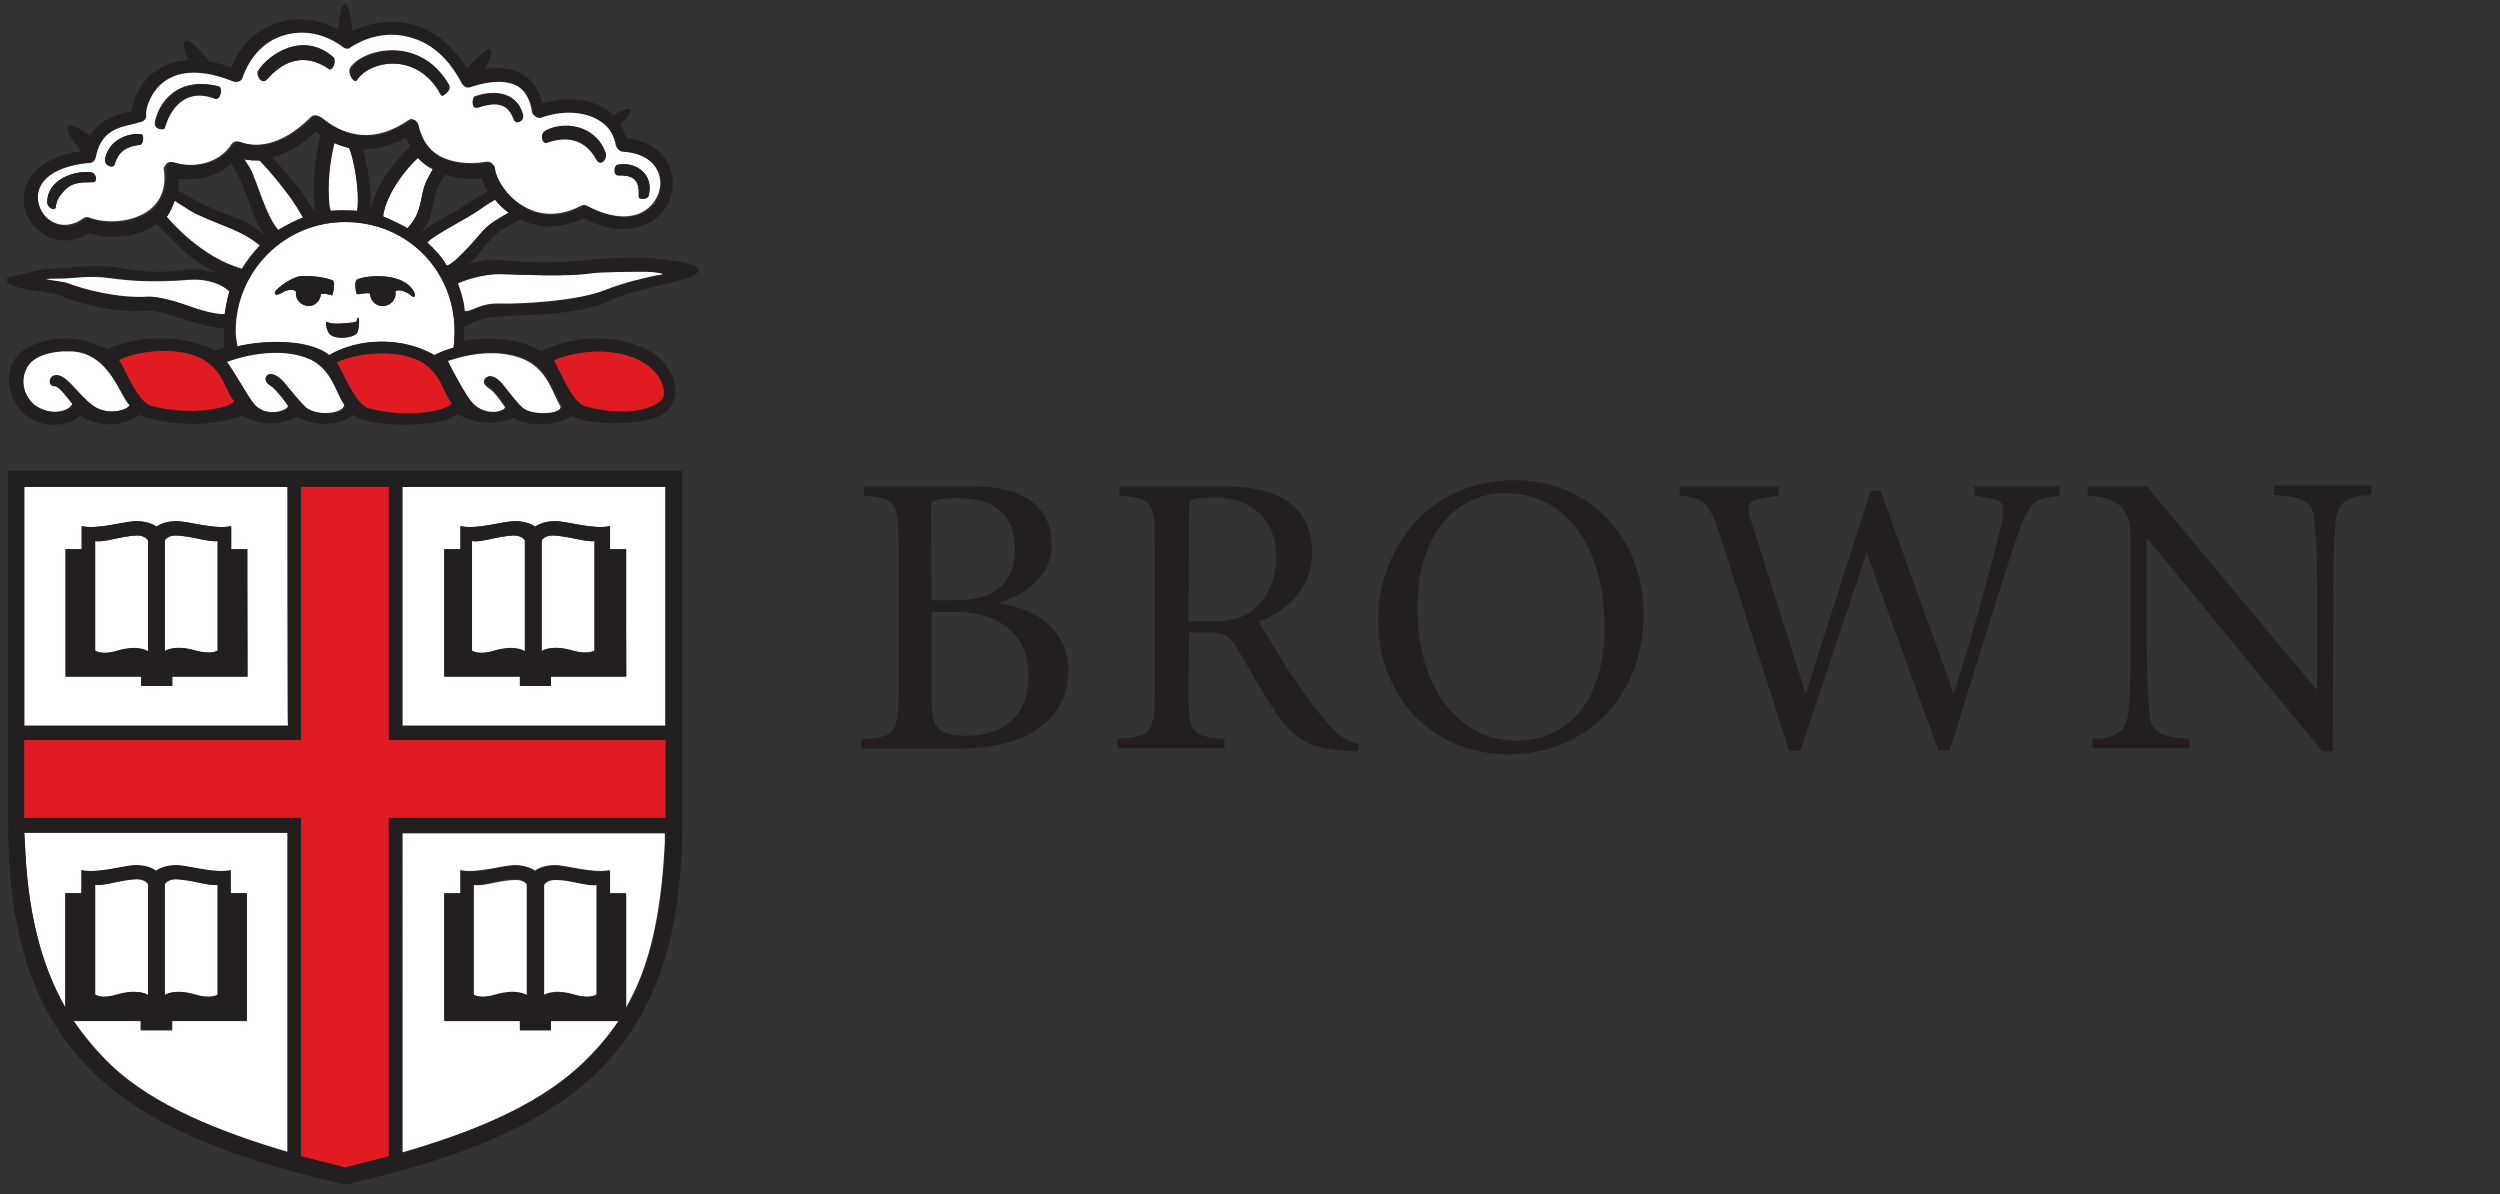 <svg xmlns="http://www.w3.org/2000/svg" xmlns:xlink="http://www.w3.org/1999/xlink" id="Layer_1" x="0px" y="0px" viewBox="0 0 402 192" style="enable-background:new 0 0 402 192;" xml:space="preserve"><rect x="0" y="0" width="402" height="192" fill="#333333" stroke="none"/><style type="text/css">	.st0{fill:#FFFFFF;}	.st1{fill:#231F20;}	.st2{fill:#E11B22;}</style><g>	<g>		<g>			<path class="st0" d="M39.3,25.6c0.2,0.3,0.5,0.8,0.9,1.4c1,1.7,2.6,7.9,4.6,10c1.1-0.7,2.9-1.7,4-2c-0.2-0.4-1.4-2.3-2.6-4    c-2.4-3.2-4.1-4.9-4.3-5.2C41.1,25.8,40,25.8,39.3,25.6z"></path>			<path class="st0" d="M57.4,33.9c0.5-3.3-0.6-8.7-1.3-10.1c-0.8-0.2-1.7-0.5-2.4-0.8c-0.1,0.4-0.7,2.6-0.9,5.9    c-0.1,1.8-0.1,4.4,0.3,5C54.2,33.8,56,33.8,57.4,33.9z"></path>			<path class="st0" d="M73.1,53.3c0-9.9-7.7-17.6-17.6-17.6c-9.7,0-17.6,7.9-17.6,17.6c0,0.5,0.1,1.4,0.3,2.4    c5.1-1.2,11.8-1,14.8,1.4c4.8-2.8,11.8-2.9,16.9,0c1-0.5,2.1-0.9,3.1-1.2C73,54.9,73.1,53.9,73.1,53.3z M51.6,47.3    c-0.1,1.1-1,2-2.1,1.9s-2-1-1.9-2.1v-0.2c-0.2-0.3-1.1-0.6-2.5,0.3c-0.7,0.4-1.5,0.1-0.3-0.9c1.3-1.1,2.5-1.7,3.5-1.9l0,0    c1.8-0.1,4.1,0.2,5.2,0.7c0.5,0.2,0,2.4-0.1,2.4C53,47.4,52.2,47.1,51.6,47.3L51.6,47.3z M57.5,53.4c-0.4,1-4.1,1.4-4.7,0    c-0.3-0.5-0.6-1.9-0.1-1.6c0.8,0.5,3.8,0.1,4.4,0c0.5-0.1,0.2-0.8,0.5-0.7C57.8,51.1,57.8,52.4,57.5,53.4z M66.2,47.6    c-0.9-0.8-2.1-1.1-2.6-0.8V47c0.1,1.1-0.7,2.1-1.9,2.2c-1.1,0.1-2.1-0.7-2.2-1.9v-0.1c-0.7-0.2-1.9,0.2-2.1,0.1    c-0.1,0-0.6-2.1,0.1-2.4c1.8-0.7,7.5-1.1,9.1,2.1C66.8,47.5,66.7,48,66.2,47.6z"></path>			<path class="st0" d="M67.2,25.4c-2.1,1.8-5.2,6-5.6,9.4c1,0.4,3.5,1.6,3.9,1.9c2.5-2.5,2-5.3,3-7.4c0.4-0.9,0.8-1.6,1.1-2.1    C68.8,26.8,67.9,26.1,67.2,25.4z"></path>			<path class="st0" d="M22,86.1c-2.6,0.1-5.2,1.1-6.7,0.9v17.7c0,0,1,0.7,3.6,0c3.4-1,4.9,0.1,4.9,0.1V86.9    C23.8,86.9,23.4,86.1,22,86.1z"></path>			<path class="st0" d="M46.2,78.3H3.9v38.4h42.4C46.2,116.7,46.2,78.3,46.2,78.3z M39.8,108.8H27.7v1.5h-5v-1.5H10.5V88.3h2.6v-3.7    c2.6,0.6,6.9-0.8,8.8-0.8c2.1,0,3.2,0.9,3.2,0.9s1.1-0.9,3.2-0.9c1.9,0,6.2,1.4,8.8,0.8v3.7h2.6L39.8,108.8L39.8,108.8z"></path>			<path class="st0" d="M88.9,86.1c-1.4,0-1.8,0.8-1.8,0.8v17.8c0,0,1.5-1.1,4.9-0.1c2.6,0.8,3.6,0,3.6,0V87    C94.1,87.2,91.5,86.2,88.9,86.1z"></path>			<path class="st0" d="M28.3,86.1c-1.4,0-1.8,0.8-1.8,0.8v17.8c0,0,1.5-1.1,4.9-0.1c2.6,0.8,3.6,0,3.6,0V87    C33.5,87.2,30.9,86.2,28.3,86.1z"></path>			<path class="st0" d="M79.6,32.1c-0.5,0.3-1.5,0.9-1.9,1.2c-2.4,1.8-7.7,4.3-9,5.7c1,0.9,2.4,2.4,3.1,3.7c0.6,0,2.3-1.4,5.7-5.4    c1.1-1.3,2.2-1.9,4.3-3.1C81,33.6,80.2,32.9,79.6,32.1z"></path>			<path class="st0" d="M87.4,142.2V160c0,0,1.5-1.1,4.9-0.1c2.6,0.8,3.6,0,3.6,0v-17.7c-1.5,0.3-4.1-0.8-6.7-0.9    C87.8,141.4,87.4,142.2,87.4,142.2z"></path>			<path class="st0" d="M76.2,142.3V160c0,0,1,0.7,3.6,0c3.4-1,5,0.1,5,0.1v-17.8c0,0-0.4-0.8-1.8-0.8    C80.3,141.5,77.7,142.6,76.2,142.3z"></path>			<path class="st0" d="M82.6,86.1c-2.6,0.1-5.2,1.1-6.7,0.9v17.7c0,0,1,0.7,3.6,0c3.4-1,4.9,0.1,4.9,0.1V86.9    C84.4,86.9,84,86.1,82.6,86.1z"></path>			<path class="st0" d="M107,78.3H64.7v38.4H107V78.3z M100.7,108.8H88.6v1.5h-5v-1.5H71.4V88.3H74v-3.7c2.6,0.6,6.9-0.8,8.8-0.8    c2.1,0,3.2,0.9,3.2,0.9s1.1-0.9,3.2-0.9c1.9,0,6.2,1.4,8.8,0.8v3.7h2.6L100.7,108.8L100.7,108.8z"></path>			<path class="st0" d="M11.3,56.4c-3.2-0.1-5.9,0.8-6.9,2.5C2.7,62,4.7,64.7,6,65.4c2.8,1.7,5.5,0.6,5.7-0.5    c-0.8-0.9-2.1-2.8-2.8-2.8c-1.1,0-1-1.4-0.2-1.7c1.9-0.6,3.7,3,6.4,4.9c2.4,1.7,5.8,0.5,5.8-0.2C19.4,63.7,17.6,56.6,11.3,56.4z"></path>			<path class="st0" d="M49.8,57.7c-3.7-1.8-9-1.2-13.4,0.4c1.2,1.6,3.2,5.4,4.3,6.7c2,2.5,5.5,1.2,5.6,0.5    c-0.2-0.5-2.1-2.9-2.8-3.3c-0.7-0.4-1-1-0.7-1.5c0.6-0.9,2.1,0,2.8,0.9c0.8,1,3,3.7,3.7,4.2c2.2,1.5,6.3,0.7,6-0.6    C54,63.2,53.4,59.4,49.8,57.7z"></path>			<path class="st0" d="M41.8,39.4c-3-2.5-5.9-3-10.3-5.1c-1-0.5-2.7-1.6-2.8-1.7c-0.1-0.1-0.3-0.2-0.6-0.4c-0.3,0.8-0.8,2-1.3,2.6    c0.7,0.9,5.7,6.6,12.1,8.4C39.6,42,40.7,40.6,41.8,39.4z"></path>			<path class="st0" d="M36.9,46.9c-1.1-1.1-3.4-2.1-6.4-1.9c-6.1,0.5-10.1,0.1-12.3-0.2c-3.9-0.6-6.4,0-8.3,0c-6,0,0.2,0.5,0.9,0.8    c2.8,1.1,8.5,2.5,12.9,2.2c2.2-0.2,5.8,1.2,6.4,1.4c1.6,0.6,4.5,1.5,6.1,1.5C36.2,49.9,36.6,47.8,36.9,46.9z"></path>			<path class="st0" d="M75.8,64.9c2.2,2.3,5.3,1.3,5.4,0.6c-0.3-0.5-1.7-2.5-2.5-3c-0.7-0.4-1.1-1-0.8-1.5c0.6-0.9,1.8-0.3,2.6,0.7    c0.8,1,2.9,3.8,3.7,4.2c2,1.1,6.3,0.7,5.9-0.6c-1.2-1.9-2-5.7-5.6-7.4c-3.7-1.7-8.5-1.3-12.9,0.3C72.6,59.7,74.7,63.7,75.8,64.9z    "></path>			<path class="st0" d="M105.9,43.8c-0.3,0-1.4-0.2-2.2-0.2c-1,0-7.3,0-9,0.3c-3.5,0.6-10.4,0.3-14.1,0.1c-2.8-0.1-6,1-7,1.5    c0,0,1.1,2.7,1.1,4.5c1.2,0.2,2.3-1.3,5.7-1.2c3.5,0.1,12.3-0.4,16.7-2.1c3.3-1.3,6.1-1.9,8.3-2.4    C106.2,44.2,107.4,44.1,105.9,43.8z"></path>			<path class="st0" d="M23.8,160v-17.8c0,0-0.4-0.8-1.8-0.8c-2.6,0.1-5.2,1.1-6.7,0.9V160c0,0,1,0.7,3.6,0    C22.3,158.9,23.8,160,23.8,160z"></path>			<path class="st0" d="M26.9,26.2c0.3-0.2,0.7-0.2,1-0.1c3,1,7.3,0.3,9.3-2.9c0.3-0.4,0.8-0.6,1.3-0.4c2.1,0.8,6.3,1.2,11.5-4    c0.4-0.4,1-0.3,1.4,0c4.5,3.6,9.2,3.9,14,0.7c0.3-0.2,0.7-0.5,1-0.3c0.3,0.1,0.6,0.4,0.6,0.8c1.6,7,9,6.4,11.2,6    c0.3,0,0.6,0,0.8,0.2c0.2,0.2,0.4,0.4,0.4,0.7c0.2,1.7,2.1,4.9,5.2,6.5c2.7,1.4,5.7,1.3,8.8-0.3c0.3-0.2,0.7-0.2,1,0    c4,2.1,7.6,2.3,9.9,0.3c1.6-1.4,2.3-3.6,1.6-5.5c-0.7-2.1-2.8-3.5-5.9-3.7c-0.5,0-0.9-0.4-1-0.9c-0.3-1.7-1.2-3.1-2.8-4.1    c-2.4-1.4-5.8-1.6-9.3-0.5c-0.3,0.1-0.6,0.1-0.9-0.1s-0.5-0.4-0.5-0.8c-0.2-1.3-0.8-3.1-2.4-4.1c-1.7-1.1-4.4-1-7.6,0.1    c-0.5,0.2-1.1,0-1.3-0.5c-2.1-4-5-6.6-8.5-7.5c-3.1-0.8-6.5-0.2-9.5,1.6c-0.4,0.2-0.9,0.2-1.2,0c-2.9-2.2-6.4-2.9-9.6-1.9    c-3.1,0.9-5.5,3.4-6.6,6.8c-0.1,0.3-0.3,0.5-0.6,0.6s-0.6,0.1-0.9,0C32.6,11,28.7,11,26.1,13c-2.2,1.7-2.9,4.4-2.8,5.2    c0.1,0.5-0.3,1-0.8,1.2l-1.1,0.3c-2.6,0.6-5.3,1.2-6.2,5.4c-0.1,0.5-0.5,0.8-1,0.9c-4.6,0.5-7.6,2.1-8.2,4.6    c-0.4,1.8,0.4,3.8,2,4.8c1.6,1.1,3.6,1,5.4-0.3c0.3-0.2,0.7-0.3,1-0.1c2.7,1,7,0.8,9.7-1.3c1.9-1.5,2.7-3.8,2.2-6.7    C26.5,26.8,26.6,26.4,26.9,26.2z M99.3,26.5c2.7-0.6,6,1.4,5,5c-0.2,0.6-1.7,0.7-1.6,0c0.2-3-1.3-3.3-3.3-3.3    C98.6,28.3,98.7,26.6,99.3,26.5z M87.7,21.1c2.6-1.5,8-1.2,9.7,3.6c0.3,0.8-0.8,2.2-1.5,1c-2-3.7-5.3-3.7-8-2.7    C87.2,23.2,86.7,21.6,87.7,21.1z M76.3,15.5c2.4-0.9,6.6-1.2,7.7,2.8c0.3,1.1-1.1,1.7-1.4,0.9c-1.1-3-3.3-2.8-5.8-2    C75.7,17.6,75.9,15.7,76.3,15.5z M56.3,10.9c1.8-2.9,11-5.5,15.7,2.6c0.5,0.9-0.2,1.4-0.7,1.8c-0.4,0.3-0.6-0.3-0.8-0.7    c-4-6.4-11.3-4.7-13.2-1.7C56.9,13.4,55.8,11.8,56.3,10.9z M41.5,11.4c1.6-2.6,7.2-6.5,12.1-2.2c0.6,0.5-0.1,2.3-0.7,1.9    c-4.5-3.1-8-0.6-9.9,1.6C42,13.8,41.1,12,41.5,11.4z M14.9,29.3c-1.9,0-3.4,0-4.7,1.5c-1.4,1.5-1.1,2.4-1.3,2.7    c-0.4,0.4-1.4-0.3-1.3-1.1c0.1-3.6,4.4-5,7-4.7C15.5,27.8,15.8,29.3,14.9,29.3z M22.5,23.3c-2.8,0.3-3.6,1.6-4.1,3.2    c-0.2,0.6-1.7,0.2-1.5-1c0.7-3.4,4.4-4.2,5.8-3.9C23.2,21.6,23.1,23.2,22.5,23.3z M24.9,19.6c0.6-3,3.5-7.4,10.2-5.7    c0.8,0.2,0.3,2.3-0.5,1.9c-4.9-1.9-7.3,1.8-8.1,4.7C26.3,21,24.7,20.9,24.9,19.6z"></path>			<path class="st0" d="M64.7,185.3c10.7-3.1,21.2-7.2,28.4-13.8c2.5-2.3,4.6-4.7,6.4-7.4H88.6v1.5h-5v-1.5H71.4v-20.5H74v-3.7    c2.6,0.6,6.9-0.8,8.8-0.8c2.1,0,3.2,0.9,3.2,0.9s1.1-0.9,3.2-0.9c1.9,0,6.2,1.4,8.8,0.8v3.7h2.6v18.5c3.9-6.7,5.7-15,6.3-26.6    v-1.7H64.7V185.3z"></path>			<path class="st0" d="M31.4,159.9c2.6,0.8,3.6,0,3.6,0v-17.7c-1.5,0.3-4.1-0.8-6.7-0.9c-1.4,0-1.8,0.8-1.8,0.8V160    C26.5,160,28,158.9,31.4,159.9z"></path>			<path class="st0" d="M4,135.5c0.4,10.6,2.4,19.3,6.5,26.5v-18.3h2.6V140c2.6,0.6,6.9-0.8,8.8-0.8c2.1,0,3.2,0.9,3.2,0.9    s1.1-0.9,3.2-0.9c1.9,0,6.2,1.4,8.8,0.8v3.7h2.6v20.5h-12v1.5h-5v-1.5H11.8c1.7,2.6,3.8,5,6.2,7.3c6.7,6.3,17.3,10.6,28.2,13.8    v-51.4H3.9L4,135.5z"></path>		</g>		<g>			<g>				<path class="st1" d="M111.7,42.7c-0.6-0.5-7.4-1.3-8.4-1.3s-6.9,0.1-9.1,0.4c-3.5,0.5-9.5,0.5-14,0c-1.6-0.2-3.5,0.2-4.9,0.7     c0.3-0.2,0.6-0.5,1-0.9c1.3-1.4,2.8-4,5.5-5.3c0.7-0.3,1.3-0.7,1.9-1c2.2,1.1,5.8,1.9,10.1-0.2c6.5,3.3,10.4,1.1,11.8-0.1     c1.7-1.4,2.6-3.5,2.6-5.6c0-0.7-0.1-1.5-0.4-2.2c-0.9-2.8-3.5-4.6-7.1-5c-0.2-0.8-0.5-1.5-0.9-2.1c0.4-0.5,0.8-1,1.1-1.3     c0.3-0.4,1.4-2.2-1.5-0.7c-0.1,0.1-0.4,0.2-0.8,0.4c-0.4-0.4-0.8-0.8-1.4-1.1c-2.7-1.6-6.3-1.8-10-0.8c-0.5-2-1.5-3.7-3.1-4.6     c-1.6-1-3.7-1.3-6.1-0.9c0.2-0.4,0.3-0.7,0.4-0.9c1.1-2.3,0.5-2.8-0.6-1.8c-1.3,1.1-2.1,1.9-2.7,2.6c-2.3-3.7-5.3-6.2-8.9-7.1     c-3.1-0.8-6.5-0.4-9.5,1.1c-0.2-1.5-0.4-2.8-0.6-3.5c-0.6-1.8-1.2-0.4-1.3,0.2c-0.1,0.8-0.3,1.8-0.5,3c-3-1.6-6.4-2.1-9.5-1.1     c-3.5,1.1-6.1,3.6-7.6,7.2c-1.3-0.4-2.4-0.7-3.5-0.9c-0.6-0.8-1.6-1.9-2.9-3c-0.9-0.8-1.6-0.4-1.1,1.2c0.2,0.6,0.4,1.1,0.6,1.6     c-2.5,0.1-4.3,0.9-5.5,1.9c-2.4,1.8-3.4,4.5-3.6,6.2c-0.1,0-0.3,0.1-0.3,0.1c-2,0.5-4.7,1.2-6.4,3.9c-0.3-0.2-0.5-0.3-0.6-0.4     c-5.1-3.4-2.7,1-0.8,2.9c-6.7,1-8.6,4.2-9.1,6.1c-0.1,0.5-0.2,1-0.2,1.5c0,2.2,1.1,4.4,3.1,5.7c2.3,1.5,5,1.4,7.4-0.1     c3.2,1,7.6,0.9,10.9-1.5c1.9,2,3.4,3.4,4.2,4.2c2,2,5,3.5,6.5,4.1c-1.5-0.6-4-1.2-6.5-0.9c-5.4,0.8-9-0.2-11.3-0.5     c-3.8-0.4-7.7,0.3-9.6,0.3c-2.1,0-5,1-6.4,1.2c-1.5,0.2-1.4,1.2,0.7,1.8s6.1,0.9,7.1,1.4c3.4,1.5,9.2,2.7,13.2,2.4     c2.9-0.2,5.8,1.2,6.5,1.4c1.4,0.4,5,1.4,6.4,1.4c0-0.1,0,2,0.1,3c-0.5,0.2-1.1,0.4-1.5,0.6c-1.6-1-8.7-3.8-17.3-0.3     c-1.8-0.6-5.7-2.8-10.9-1C-0.1,57,0.9,63,3.1,65.7c2.9,3.7,8.3,2.9,9.8,1.1c3.5,2.3,7.1,1.5,9.6-0.1c1.7,1,10.1,2.7,16.4,0.1     c0.9,0.6,4.4,2.5,8.8,0.2c2.6,1.5,6.9,1.7,9.1-0.3c0.8,0.7,3.2,1.6,8.3,1.6c6.1-0.1,7.5-1,8.4-1.7c1.3,0.6,4.7,2.4,9,0.6     c2.3,1.4,6.9,1.4,9.3-0.3c4.5,2,12.7,1.1,14.8-0.3c3.7-2.6,1.9-7.8-2.2-10.2c-8-4-15.4-0.9-17.4,0.1c-2.4-1.6-7.3-2.6-12.4-1.7     c0.1-0.6,0-1.3,0-2.1c0-0.1,0-0.2,0-0.2c1-0.3,2.5-1.4,5.4-1.6c4-0.3,13.4-0.1,18.1-2.6c2.7-1.4,12-3.2,13.3-3.9     C112.7,43.7,112.4,43.2,111.7,42.7z M77.5,37.3c-3.4,4-5.1,5.4-5.7,5.4c-0.6-1.3-2.1-2.8-3.1-3.7c1.2-1.4,6.5-3.8,9-5.7     c0.4-0.3,1.4-0.9,1.9-1.2c0.6,0.8,1.4,1.5,2.2,2.1C79.7,35.4,78.6,36.1,77.5,37.3z M28.6,28.7c2.8,0.5,6.2-0.2,8.6-2.4     c3,4.7,3,9,5.9,12c-3.6-3.5-6.8-3.4-11.9-6.2c-0.9-0.5-2.2-1.3-2.6-1.5l0,0c0.1-0.4,0.1-0.9,0.1-1.4     C28.7,29,28.6,28.8,28.6,28.7z M50.6,34l0.1,0.2c0,0-1.6-2.4-1.8-2.7c-0.5-0.8-1.2-1.7-2-2.6c-1.2-1.5-2.3-2.7-3.1-3.6     c2.1-0.5,4.4-1.7,6.9-4.1c0.3,0.2,0.5,0.3,0.8,0.5c-0.1,0.8-0.3,1.5-0.4,2.1c-0.6,3.2-0.6,5.6-0.7,6.7     C50.5,31.5,50.6,33,50.6,34z M46.1,31c1.3,1.6,2.4,3.6,2.6,4c-1.1,0.4-2.9,1.3-4,2c-2-2.1-3.6-8.3-4.6-10     c-0.4-0.6-0.7-1.1-0.9-1.4c0.7,0.2,1.8,0.2,2.5,0.2C42,26.1,43.7,27.8,46.1,31z M55.5,35.7c9.9,0,17.6,7.7,17.6,17.6     c0,0.7,0,1.7-0.2,2.6c-1.1,0.3-2.1,0.7-3.1,1.2c-5.1-3-12.1-2.8-16.9,0c-3-2.4-9.7-2.6-14.8-1.4c-0.2-1-0.3-1.9-0.3-2.4     C37.9,43.5,45.7,35.7,55.5,35.7z M52.9,28.9c0.2-3.3,0.8-5.5,0.9-5.9c0.7,0.3,1.5,0.6,2.4,0.8c0.6,1.4,1.7,6.8,1.3,10.1     c-1.5-0.1-3.2-0.1-4.3,0C52.9,33.4,52.8,30.7,52.9,28.9z M68.5,29.3c-1,2.1-0.5,4.9-3,7.4c-0.4-0.3-2.9-1.5-3.9-1.9     c0.4-3.4,3.6-7.6,5.6-9.4c0.6,0.7,1.5,1.4,2.4,1.8C69.4,27.6,68.9,28.4,68.5,29.3z M71.2,28.6c0.1-0.1,0.2-0.3,0.3-0.5     c1.9,0.6,4,0.8,6,0.6c0.2,0.7,0.5,1.4,0.9,2.1l0,0c-1,0.5-4.1,2.6-8.5,5.1c-1.2,0.6-1.9,1.3-2.3,1.7c0.5-0.7,1.1-1.5,1.5-2.5     C69.8,33,69.6,31.4,71.2,28.6z M60.4,31.2c-0.5,1.2-0.7,1.9-0.9,2.6c0.4-2.6-0.3-6.5-1.1-9.8c2.3,0,4.6-0.6,6.9-1.9     c0.2,0.5,0.4,1,0.7,1.4C64.7,24.7,61.6,28.1,60.4,31.2z M24.3,33.9c-2.6,2.1-7,2.3-9.7,1.3c-0.3-0.1-0.7-0.1-1,0.1     c-1.8,1.3-3.7,1.4-5.4,0.3c-1.6-1.1-2.4-3.1-2-4.8c0.6-2.5,3.6-4.2,8.2-4.6c0.5,0,0.9-0.4,1-0.9c0.8-4.2,3.5-4.8,6.2-5.4     l1.1-0.3c0.5-0.1,0.9-0.6,0.8-1.2c-0.1-0.8,0.6-3.5,2.8-5.2c2.6-2,6.5-2,11.2-0.1c0.3,0.1,0.6,0.1,0.9,0     c0.3-0.1,0.5-0.3,0.6-0.6c1.2-3.4,3.5-5.9,6.6-6.8c3.2-1,6.7-0.3,9.6,1.9c0.4,0.3,0.9,0.3,1.2,0c2.9-1.9,6.4-2.5,9.5-1.6     c3.5,0.9,6.4,3.5,8.5,7.5c0.2,0.5,0.8,0.7,1.3,0.5c3.2-1.1,5.9-1.1,7.6-0.1s2.2,2.8,2.4,4.1c0,0.3,0.2,0.6,0.5,0.8     c0.3,0.2,0.6,0.2,0.9,0.1c3.4-1.2,6.9-1,9.3,0.5c1.5,0.9,2.5,2.3,2.8,4.1c0.1,0.5,0.5,0.9,1,0.9c3,0.2,5.1,1.5,5.9,3.7     c0.6,1.9,0,4.1-1.6,5.5c-2.3,1.9-5.9,1.8-9.9-0.3c-0.3-0.2-0.7-0.2-1,0c-3.1,1.6-6.1,1.7-8.8,0.3c-3.2-1.6-5-4.8-5.2-6.5     c0-0.3-0.2-0.5-0.4-0.7c-0.2-0.2-0.5-0.2-0.8-0.2c-2.2,0.4-9.6,1-11.1-6.1c-0.1-0.3-0.3-0.6-0.6-0.8c-0.3-0.1-0.7,0.1-1,0.3     c-4.8,3.2-9.5,3-14-0.7c-0.4-0.3-1.1-0.4-1.4,0c-5.2,5.2-9.4,4.8-11.5,4c-0.5-0.2-1,0-1.3,0.4c-2,3.2-6.3,3.8-9.3,2.9     c-0.4-0.1-0.7-0.1-1,0.1s-0.4,0.6-0.4,1C26.9,30.1,26.2,32.4,24.3,33.9z M26.8,34.9c0.5-0.6,1-1.8,1.3-2.6     c0.3,0.2,0.5,0.3,0.6,0.4c0.1,0,1.8,1.2,2.8,1.7c4.5,2.1,7.3,2.6,10.3,5.1c-1.1,1.2-2.2,2.6-2.9,3.8     C32.5,41.5,27.5,35.8,26.8,34.9z M30.1,49.1c-0.6-0.2-4.3-1.5-6.4-1.4c-4.5,0.3-10.1-1.1-12.9-2.2c-0.7-0.3-6.8-0.8-0.9-0.8     c2,0,4.4-0.5,8.3,0c2.3,0.3,6.3,0.7,12.3,0.2c3-0.2,5.2,0.7,6.4,1.9c-0.3,0.9-0.7,3-0.8,3.7C34.6,50.6,31.7,49.7,30.1,49.1z      M15,65.3c-2.7-1.9-4.5-5.5-6.4-4.9c-0.8,0.3-0.9,1.7,0.2,1.7c0.7,0,2.1,2,2.8,2.8c-0.2,1-2.9,2.1-5.7,0.5     C4.7,64.7,2.7,62,4.4,59c1-1.7,3.7-2.6,6.9-2.5c6.3,0.1,8,7.3,9.5,8.6C20.8,65.8,17.5,67,15,65.3z M24.1,65.2     c-2.4-1.1-4.2-6.5-4.9-7.2c-0.3-0.3,4.2-1.9,8.7-1.5c7.7,0.7,7.7,5.5,9.7,7.9C38.3,65.2,31.3,67.2,24.1,65.2z M49.4,65.7     c-0.7-0.5-2.9-3.2-3.7-4.2c-0.8-0.9-2.2-1.8-2.8-0.9c-0.4,0.5,0,1.1,0.7,1.5s2.6,2.8,2.8,3.3c-0.1,0.7-3.6,2-5.6-0.5     c-1-1.3-3.1-5.1-4.3-6.7c4.4-1.6,9.6-2.1,13.4-0.4c3.6,1.7,4.2,5.5,5.6,7.4C55.7,66.4,51.6,67.2,49.4,65.7z M59.1,65.6     c-2.4-1.1-4.2-6.5-4.9-7.2c-0.3-0.3,4.2-1.9,8.7-1.5c7.7,0.7,7.8,5.5,9.7,7.8C73.3,65.6,66.3,67.6,59.1,65.6z M97.8,56.6     c7.7,0.7,9.6,5.7,8.8,7.4c-0.7,1.4-5.4,3.3-12.6,1.3c-2.4-1.1-4.2-6.5-4.9-7.2C88.8,57.9,93.3,56.2,97.8,56.6z M84.7,57.8     c3.6,1.7,4.4,5.5,5.6,7.4c0.3,1.3-4,1.7-5.9,0.6c-0.8-0.4-2.9-3.2-3.7-4.2c-0.8-0.9-2-1.6-2.6-0.7c-0.4,0.5,0.1,1.1,0.8,1.5     c0.8,0.5,2.2,2.5,2.5,3c-0.1,0.7-3.2,1.7-5.4-0.6c-1.1-1.2-3.2-5.2-4-6.8C76.2,56.5,81,56.1,84.7,57.8z M105.4,44.4     c-2.2,0.5-5,1.1-8.3,2.4C92.7,48.5,84,49,80.4,48.9c-3.4-0.1-4.5,1.4-5.7,1.2c-0.1-1.8-1.1-4.5-1.1-4.5c1-0.5,4.2-1.6,7-1.5     c3.8,0.1,10.6,0.4,14.1-0.1c1.7-0.3,8-0.3,9-0.3c0.7,0,1.9,0.1,2.2,0.2C107.4,44.1,106.2,44.2,105.4,44.4z"></path>				<g>					<path class="st1" d="M14.9,29.3c-1.9,0-3.4,0-4.7,1.5c-1.4,1.5-1.1,2.4-1.3,2.7c-0.4,0.4-1.4-0.3-1.3-1.1c0.1-3.6,4.4-5,7-4.7      C15.5,27.8,15.8,29.3,14.9,29.3"></path>					<path class="st1" d="M22.5,23.3c-2.8,0.3-3.6,1.6-4.1,3.2c-0.2,0.6-1.7,0.2-1.5-1c0.7-3.4,4.4-4.2,5.8-3.9      C23.2,21.6,23.1,23.2,22.5,23.3"></path>					<path class="st1" d="M34.6,15.9c-4.9-1.9-7.3,1.8-8.1,4.7c-0.1,0.4-1.7,0.2-1.5-1c0.6-3,3.5-7.4,10.2-5.7      C35.9,14.2,35.4,16.2,34.6,15.9"></path>					<path class="st1" d="M52.9,11.1c-4.5-3.1-8-0.6-9.9,1.6c-0.9,1.1-1.8-0.7-1.5-1.3c1.6-2.6,7.2-6.5,12.1-2.2      C54.1,9.7,53.5,11.5,52.9,11.1"></path>					<path class="st1" d="M71.4,15.3c-0.4,0.3-0.6-0.3-0.8-0.7c-4-6.4-11.3-4.7-13.2-1.7c-0.4,0.6-1.5-1-0.9-1.9      c1.8-2.9,11-5.5,15.7,2.6C72.6,14.4,71.9,14.9,71.4,15.3"></path>					<path class="st1" d="M82.7,19.3c-1.1-3-3.3-2.8-5.8-2c-1.2,0.4-0.9-1.6-0.5-1.7c2.4-0.9,6.6-1.2,7.7,2.8      C84.4,19.5,83,20.1,82.7,19.3"></path>					<path class="st1" d="M95.9,25.6c-2-3.7-5.3-3.7-8-2.7c-0.6,0.2-1.2-1.3-0.2-1.9c2.6-1.5,8-1.2,9.7,3.6      C97.7,25.5,96.6,26.9,95.9,25.6"></path>					<path class="st1" d="M104.3,31.5c-0.2,0.6-1.7,0.7-1.6,0c0.2-3-1.3-3.3-3.3-3.3c-0.8,0-0.7-1.6-0.1-1.7      C102,25.9,105.2,27.8,104.3,31.5"></path>				</g>				<g>					<path class="st1" d="M51.6,47.3c-0.1,1.1-1,2-2.1,1.9s-2-1-1.9-2.1v-0.2c-0.2-0.3-1.1-0.6-2.5,0.3c-0.7,0.4-1.5,0.1-0.3-0.9      c1.3-1.1,2.5-1.7,3.5-1.9l0,0c1.8-0.1,4.1,0.2,5.2,0.7c0.5,0.2,0,2.4-0.1,2.4C53,47.4,52.2,47.1,51.6,47.3L51.6,47.3"></path>					<path class="st1" d="M57.5,53.4c-0.4,1-4.1,1.4-4.7,0c-0.3-0.5-0.6-1.9-0.1-1.6c0.8,0.5,3.8,0.1,4.4,0c0.5-0.1,0.2-0.8,0.5-0.7      C57.8,51.1,57.8,52.4,57.5,53.4"></path>					<path class="st1" d="M66.2,47.6c-0.9-0.8-2.1-1.1-2.6-0.8V47c0.1,1.1-0.7,2.1-1.9,2.2c-1.1,0.1-2.1-0.7-2.2-1.9v-0.1      c-0.7-0.2-1.9,0.2-2.1,0.1c-0.1,0-0.6-2.1,0.1-2.4c1.8-0.7,7.5-1.1,9.1,2.1C66.8,47.5,66.7,48,66.2,47.6"></path>				</g>			</g>			<g>				<path class="st1" d="M64.7,78.3H107v38.4H64.7V78.3z M3.9,78.3h42.4v38.4H3.9V78.3z M46.2,185.2c-10.9-3.2-21.5-7.5-28.2-13.8     c-2.4-2.3-4.4-4.7-6.2-7.3h10.8v1.5h5v-1.5h12.1v-20.5h-2.6v-3.7c-2.6,0.6-6.9-0.8-8.8-0.8c-2.1,0-3.2,0.9-3.2,0.9     s-1.1-0.9-3.2-0.9c-1.9,0-6.2,1.4-8.8,0.8v3.7h-2.6V162c-4.1-7.2-6.1-15.9-6.5-26.5l-0.1-1.6h42.4v51.3H46.2z M15.3,159.9v-17.7     c1.5,0.3,4.1-0.8,6.7-0.9c1.4,0,1.8,0.8,1.8,0.8V160c0,0-1.5-1.1-5-0.1C16.2,160.7,15.3,159.9,15.3,159.9z M26.5,160v-17.8     c0,0,0.4-0.8,1.8-0.8c2.6,0.1,5.2,1.1,6.7,0.9V160c0,0-1,0.7-3.6,0C28,158.9,26.5,160,26.5,160z M62.5,185.9l-7,1.8l-7-1.8     v-54.4H3.9V119h44.6V78.3h14V119H107v12.5H62.5V185.9z M100.7,162.2v-18.5h-2.6V140c-2.6,0.6-6.9-0.8-8.8-0.8     c-2.1,0-3.2,0.9-3.2,0.9s-1.1-0.9-3.2-0.9c-1.9,0-6.2,1.4-8.8,0.8v3.7h-2.6v20.5h12.1v1.5h5v-1.5h10.9c-1.8,2.6-3.9,5.1-6.4,7.4     c-7.2,6.5-17.7,10.7-28.4,13.8V134H107v1.7C106.4,147.2,104.6,155.4,100.7,162.2z M96,142.3V160c0,0-0.9,0.7-3.6,0     c-3.4-1-4.9,0.1-4.9,0.1v-17.8c0,0,0.4-0.8,1.8-0.8C91.9,141.5,94.4,142.6,96,142.3z M84.7,142.2V160c0,0-1.5-1.1-5-0.1     c-2.6,0.8-3.6,0-3.6,0v-17.7c1.5,0.3,4.1-0.8,6.7-0.9C84.3,141.4,84.7,142.2,84.7,142.2z M1.3,75.7v56.8     c0,18.8,4.7,31.8,14.7,40.9c10,9.1,24.9,13.7,39.5,17.1c15-3.5,29.4-8,39.5-17.1c10-9.1,14.7-22.1,14.7-40.9V75.7H1.3z"></path>				<path class="st1" d="M37.2,88.3v-3.7c-2.6,0.6-6.9-0.8-8.8-0.8c-2.1,0-3.2,0.9-3.2,0.9s-1.1-0.9-3.2-0.9c-1.9,0-6.2,1.4-8.8,0.8     v3.7h-2.6v20.5h12.1v1.5h5v-1.5h12.1V88.3H37.2z M23.8,104.7c0,0-1.5-1.1-4.9-0.1c-2.6,0.8-3.6,0-3.6,0V87     c1.5,0.3,4.1-0.8,6.7-0.9c1.4,0,1.8,0.8,1.8,0.8V104.7z M35,104.6c0,0-1,0.7-3.6,0c-3.4-1-4.9,0.1-4.9,0.1V86.9     c0,0,0.4-0.8,1.8-0.8c2.6,0.1,5.2,1.1,6.7,0.9V104.6L35,104.6z"></path>				<path class="st1" d="M98.1,88.3v-3.7c-2.6,0.6-6.9-0.8-8.8-0.8c-2.1,0-3.2,0.9-3.2,0.9s-1.1-0.9-3.2-0.9c-1.9,0-6.2,1.4-8.8,0.8     v3.7h-2.6v20.5h12.1v1.5h5v-1.5h12.1V88.3H98.1z M84.4,104.7c0,0-1.5-1.1-4.9-0.1c-2.6,0.8-3.6,0-3.6,0V87     c1.5,0.3,4.1-0.8,6.7-0.9c1.4,0,1.8,0.8,1.8,0.8V104.7L84.4,104.7z M95.6,104.6c0,0-1,0.7-3.6,0c-3.4-1-4.9,0.1-4.9,0.1V86.9     c0,0,0.4-0.8,1.8-0.8c2.6,0.1,5.2,1.1,6.7,0.9V104.6z"></path>			</g>		</g>		<g>			<polygon class="st2" points="48.4,185.9 55.5,187.7 62.5,185.9 62.5,131.5 107,131.5 107,119 62.5,119 62.5,78.3 48.4,78.3     48.4,119 3.9,119 3.9,131.5 48.4,131.5    "></polygon>			<g>				<path class="st2" d="M27.9,56.5c-4.5-0.4-9,1.2-8.7,1.5c0.7,0.7,2.6,6.1,4.9,7.2c7.2,2,14.1,0,13.4-0.8     C35.7,62,35.7,57.2,27.9,56.5z"></path>				<path class="st2" d="M62.9,56.9c-4.5-0.4-9,1.2-8.7,1.5c0.7,0.7,2.6,6.1,4.9,7.2c7.2,2,14.1,0,13.4-0.9     C70.7,62.3,70.7,57.5,62.9,56.9z"></path>				<path class="st2" d="M94,65.3c7.2,2,11.9,0.1,12.6-1.3c0.8-1.7-1.1-6.7-8.8-7.4c-4.5-0.4-9,1.2-8.7,1.5     C89.8,58.8,91.6,64.3,94,65.3z"></path>			</g>		</g>	</g>	<g>		<g>			<path class="st1" d="M156.2,78.2c4.7,0,7.3,0.8,9.5,2.3c2.2,1.6,3.4,3.9,3.4,7.1c0,5.7-5.4,8.5-8.5,9.3V97    c5.9,0.8,11.2,4.3,11.2,10.9c0,4.6-2.3,7.8-6,10c-3.3,1.8-7.5,2.5-12.4,2.5h-14.9v-1.5c5.4-0.4,6-0.8,6-7.9V87.6    c-0.1-7.1-0.5-7.5-5.6-7.9v-1.5H156.2L156.2,78.2z M149.8,96.5h4.1c6.2,0,9.3-2.9,9.3-8.2c0-3.9-1.6-8.2-9.3-8.2    c-2.1,0-3,0.2-3.6,0.4c-0.4,0.1-0.6,0.4-0.6,1.7L149.8,96.5L149.8,96.5z M149.8,98.4v14.1c0,4.3,0.8,5.8,5.6,5.8    c5.4,0,10-2.7,10-9.6c0-7.1-5.2-10.3-11.9-10.3C153.6,98.4,149.8,98.4,149.8,98.4z"></path>			<path class="st1" d="M191.1,110.9c0,7.1,0.5,7.5,5.8,7.9v1.5h-17.2v-1.5c5.4-0.4,6-0.8,6-7.9V87.6c0-7.1-0.5-7.5-5.7-7.9v-1.5    h16.5c4.1,0,7.8,0.6,10.2,2.2c2.6,1.6,4.3,4.5,4.3,8.3c0,5.4-3.3,9.2-8.6,11.3c1.2,1.9,3.8,6.4,5.8,9.3c2.3,3.4,3.7,5.2,5.4,7.1    c1.4,1.6,2.5,2.7,4.9,3.2l-0.1,1.2h-0.9c-7.5-0.2-9.7-2.5-12.2-6c-2-2.9-4.7-7.7-6.5-10.8c-1-1.7-2.1-2.3-4.1-2.3h-3.5    L191.1,110.9L191.1,110.9z M191.1,99.9h3.8c2.7,0,4.7-0.3,6.5-1.8c2.8-2.2,3.8-5.4,3.8-8.6c0-6.8-4.9-9.5-9.8-9.5    c-2.2,0-3.1,0.1-3.6,0.3c-0.4,0.1-0.6,0.5-0.6,1.8L191.1,99.9L191.1,99.9z"></path>			<path class="st1" d="M264.3,98.7c0,13.5-9.4,22.6-21.8,22.6c-12.2,0-20.9-9.3-20.9-21.6c0-10.9,7.6-22.5,22.1-22.5    C254.9,77.2,264.3,85.9,264.3,98.7z M242,79.3c-7.6,0-14.1,6.3-14.1,18.5c0,12.5,6.5,21.3,16,21.3c7.8,0,14.1-6,14.1-18.1    C258,87.1,251.3,79.3,242,79.3z"></path>			<path class="st1" d="M286,79.7l-2,0.3c-2.9,0.4-3.3,1-2.4,3.8l8.7,27.6h0.1l10.4-32.5h1.6l11.7,32.5h0.1    c2.7-8.2,6.4-21.8,7.5-26.5c0.9-3.8,0.6-4.5-2.3-4.9l-1.9-0.3v-1.5h13.7v1.5c-4.3,0.5-4.7,0.8-6.9,6.7    c-0.6,1.6-5.3,16.5-10.8,34.3h-1.8L300.2,89l-0.1,0.1l-10.6,31.6h-1.8l-11.2-34.8c-1.8-5.4-2.7-5.8-6.4-6.2v-1.5H286V79.7    L286,79.7z"></path>			<path class="st1" d="M375.1,120.8h-1.7l-28.1-34.2h-0.1v16.5c0,6.8,0.3,10.3,0.5,12.3c0.3,2.3,2.1,3.2,6.4,3.4v1.5h-15.6v-1.5    c3.6-0.1,5.2-1.1,5.6-3.4c0.3-2,0.5-5.5,0.5-12.3v-14c0-4.7-0.1-5.7-1.2-7.2c-1.2-1.6-3-2-5.7-2.2v-1.5h9.5l27.3,32.7h0.1V95.3    c0-6.8-0.3-10.3-0.5-12.3c-0.3-2.3-2.1-3.2-6.4-3.4v-1.5h15.6v1.5c-3.6,0.1-5.2,1.1-5.6,3.4c-0.3,2-0.5,5.5-0.5,12.3L375.1,120.8    L375.1,120.8z"></path>		</g>	</g></g></svg>